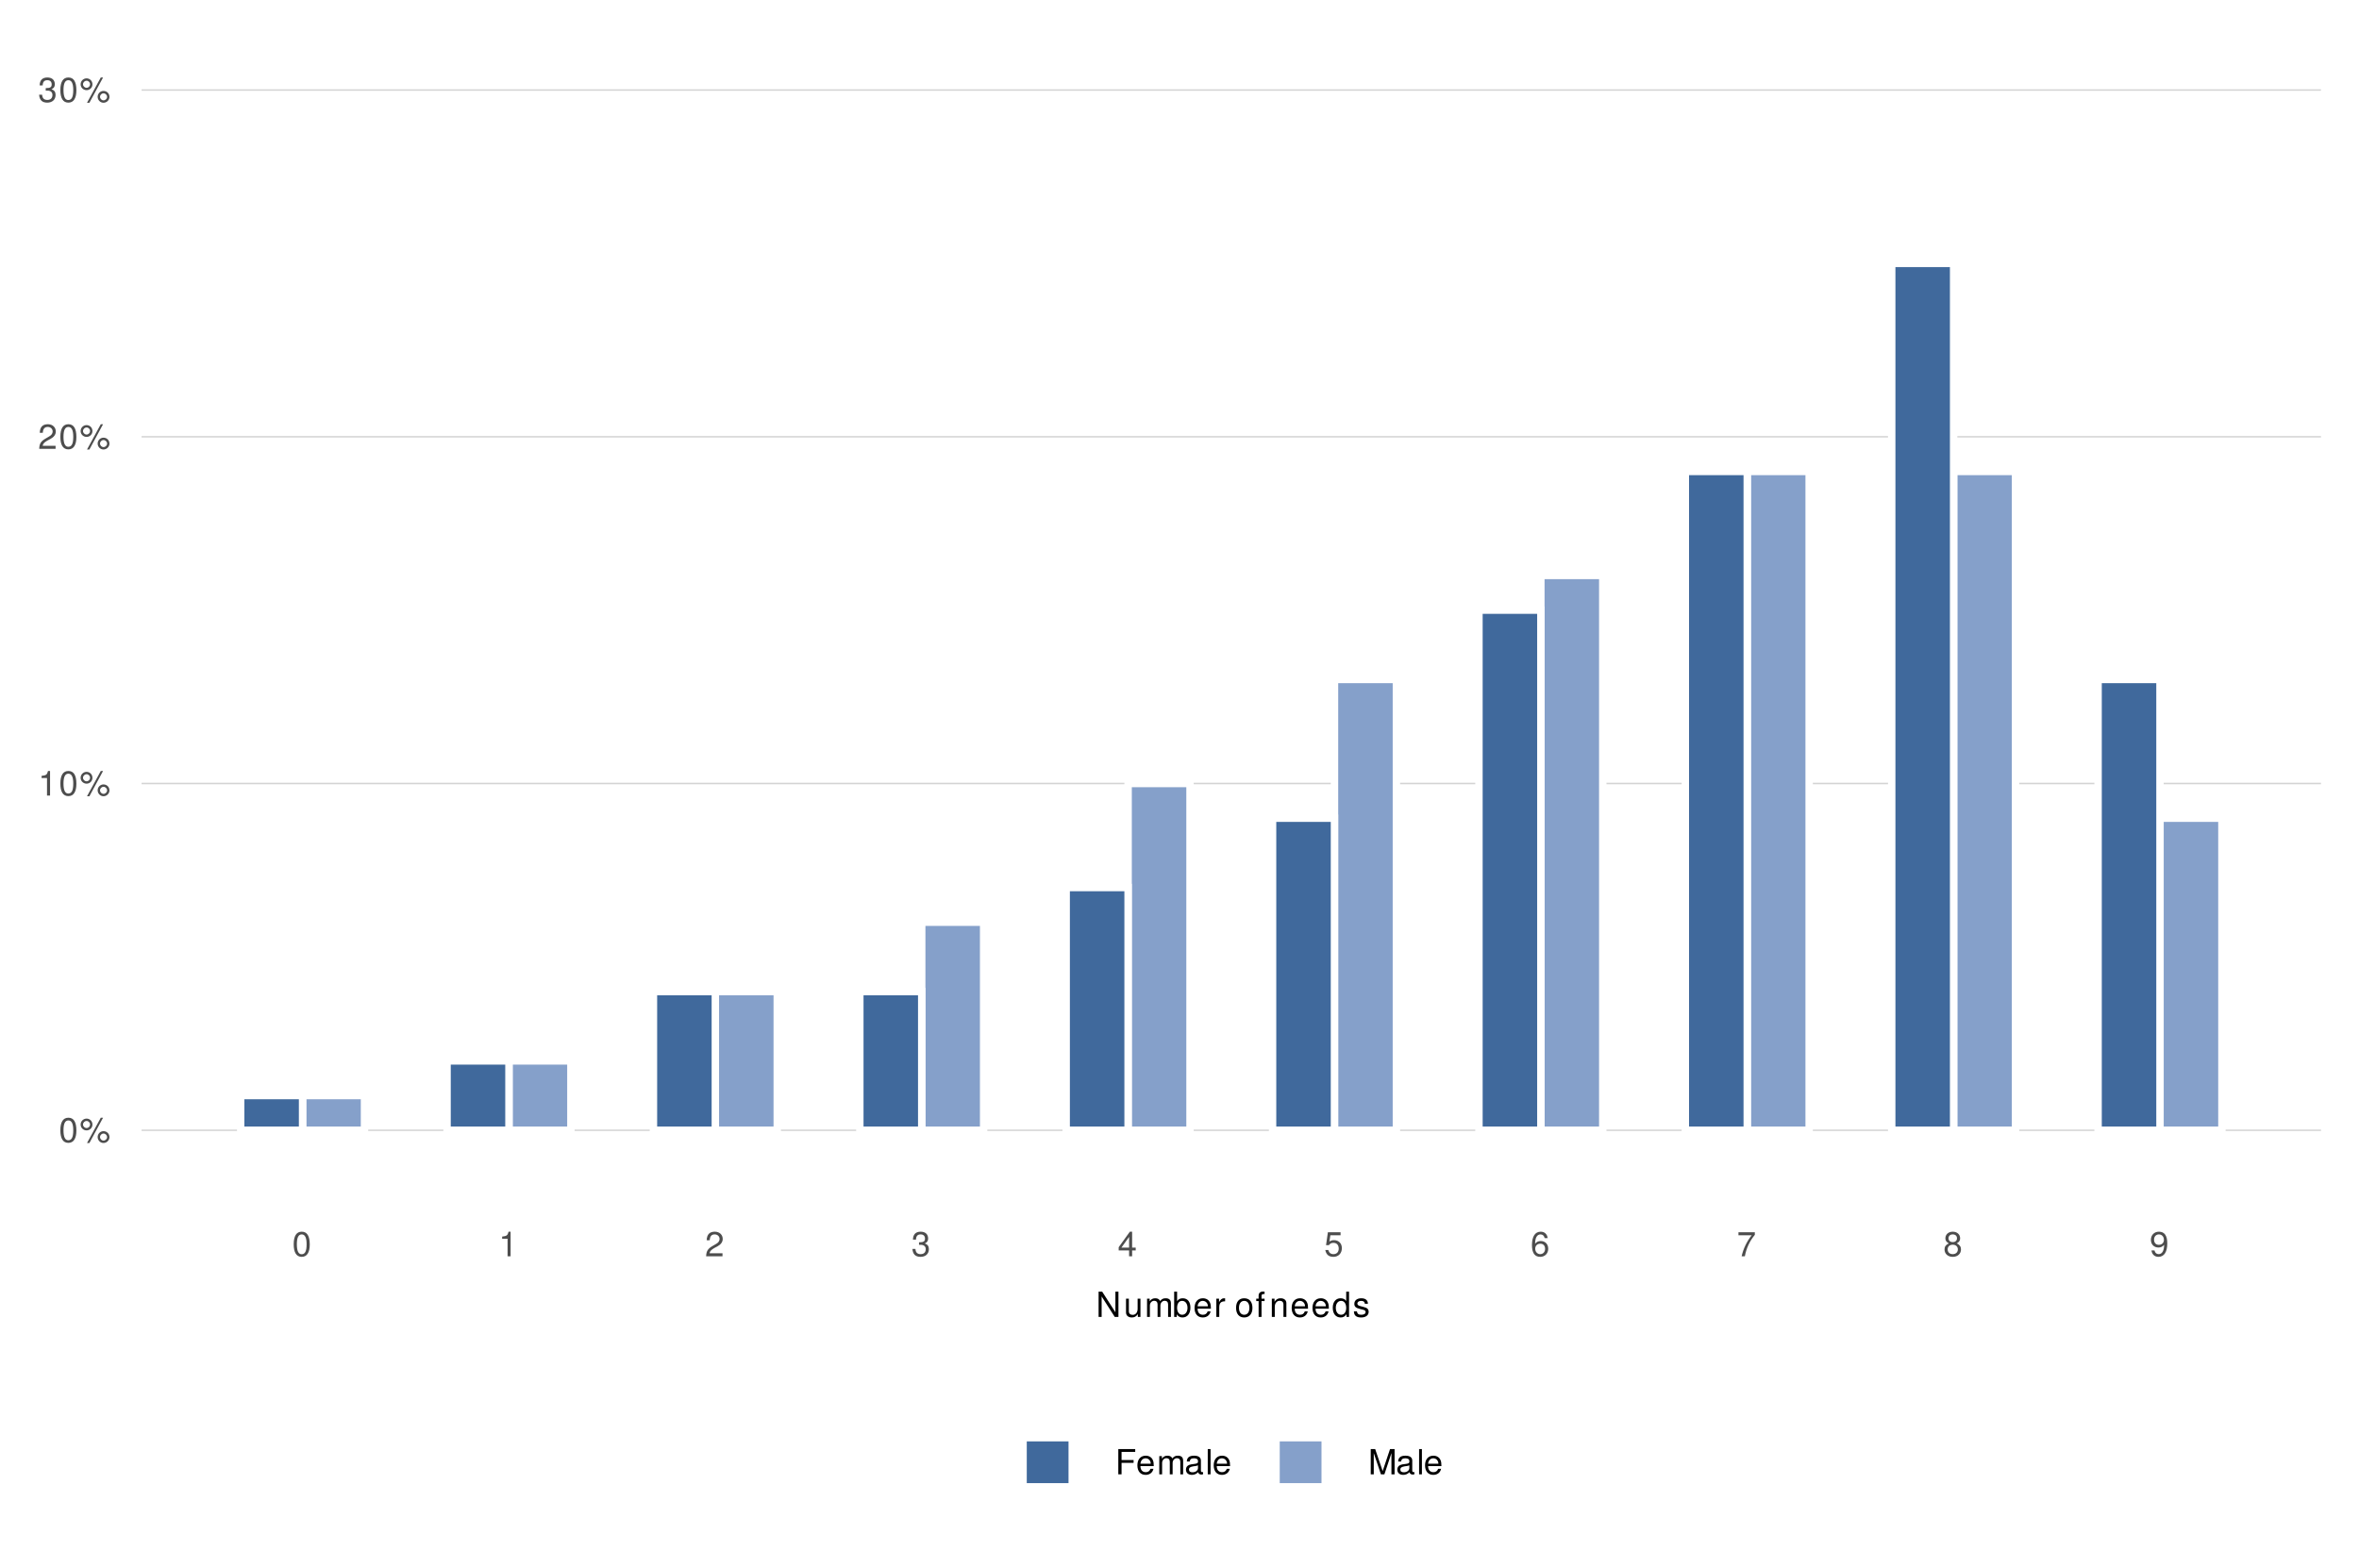 <?xml version="1.0" encoding="UTF-8"?>
<svg xmlns="http://www.w3.org/2000/svg" xmlns:xlink="http://www.w3.org/1999/xlink" width="340pt" height="226pt" viewBox="0 0 340 226" version="1.1">
<defs>
<g>
<symbol overflow="visible" id="glyph0-0">
<path style="stroke:none;" d=""/>
</symbol>
<symbol overflow="visible" id="glyph0-1">
<path style="stroke:none;" d="M 2.531 -1.703 C 2.531 -2.938 2.141 -3.547 1.375 -3.547 C 0.609 -3.547 0.219 -2.922 0.219 -1.734 C 0.219 -0.547 0.609 0.078 1.375 0.078 C 2.125 0.078 2.531 -0.547 2.531 -1.703 Z M 2.078 -1.75 C 2.078 -0.734 1.859 -0.297 1.359 -0.297 C 0.906 -0.297 0.672 -0.766 0.672 -1.734 C 0.672 -2.703 0.906 -3.156 1.375 -3.156 C 1.844 -3.156 2.078 -2.688 2.078 -1.75 Z M 2.078 -1.75 "/>
</symbol>
<symbol overflow="visible" id="glyph0-2">
<path style="stroke:none;" d="M 1.844 -2.562 C 1.844 -3.047 1.469 -3.422 1 -3.422 C 0.531 -3.422 0.141 -3.047 0.141 -2.562 C 0.141 -2.094 0.531 -1.719 1 -1.719 C 1.469 -1.719 1.844 -2.094 1.844 -2.562 Z M 1.5 -2.562 C 1.5 -2.297 1.281 -2.062 1 -2.062 C 0.719 -2.062 0.484 -2.297 0.484 -2.562 C 0.484 -2.844 0.719 -3.078 1 -3.078 C 1.281 -3.078 1.5 -2.844 1.5 -2.562 Z M 3.375 -3.547 L 3.047 -3.547 L 1.062 0.094 L 1.406 0.094 Z M 4.297 -0.75 C 4.297 -1.234 3.922 -1.609 3.438 -1.609 C 2.969 -1.609 2.594 -1.219 2.594 -0.766 C 2.594 -0.297 2.969 0.094 3.438 0.094 C 3.906 0.094 4.297 -0.297 4.297 -0.75 Z M 3.953 -0.75 C 3.953 -0.484 3.719 -0.25 3.438 -0.25 C 3.172 -0.25 2.938 -0.484 2.938 -0.766 C 2.938 -1.031 3.172 -1.266 3.438 -1.266 C 3.719 -1.266 3.953 -1.031 3.953 -0.75 Z M 3.953 -0.75 "/>
</symbol>
<symbol overflow="visible" id="glyph0-3">
<path style="stroke:none;" d="M 1.734 0 L 1.734 -3.547 L 1.438 -3.547 C 1.297 -3 1.188 -2.922 0.516 -2.844 L 0.516 -2.531 L 1.297 -2.531 L 1.297 0 Z M 1.734 0 "/>
</symbol>
<symbol overflow="visible" id="glyph0-4">
<path style="stroke:none;" d="M 2.562 -2.5 C 2.562 -3.109 2.094 -3.547 1.422 -3.547 C 0.688 -3.547 0.281 -3.172 0.25 -2.312 L 0.688 -2.312 C 0.719 -2.906 0.969 -3.156 1.406 -3.156 C 1.812 -3.156 2.109 -2.875 2.109 -2.5 C 2.109 -2.219 1.938 -1.969 1.625 -1.797 L 1.172 -1.531 C 0.422 -1.109 0.203 -0.781 0.172 0 L 2.531 0 L 2.531 -0.438 L 0.672 -0.438 C 0.703 -0.719 0.875 -0.906 1.312 -1.172 L 1.812 -1.438 C 2.297 -1.703 2.562 -2.062 2.562 -2.5 Z M 2.562 -2.5 "/>
</symbol>
<symbol overflow="visible" id="glyph0-5">
<path style="stroke:none;" d="M 2.531 -1.031 C 2.531 -1.453 2.359 -1.703 1.938 -1.859 C 2.266 -1.984 2.422 -2.219 2.422 -2.562 C 2.422 -3.188 2.016 -3.547 1.344 -3.547 C 0.625 -3.547 0.25 -3.156 0.234 -2.406 L 0.672 -2.406 C 0.688 -2.922 0.906 -3.156 1.344 -3.156 C 1.734 -3.156 1.969 -2.938 1.969 -2.562 C 1.969 -2.172 1.812 -2.016 1.109 -2.016 L 1.109 -1.656 L 1.344 -1.656 C 1.828 -1.656 2.078 -1.422 2.078 -1.031 C 2.078 -0.578 1.812 -0.312 1.344 -0.312 C 0.859 -0.312 0.625 -0.562 0.594 -1.062 L 0.156 -1.062 C 0.219 -0.281 0.609 0.078 1.328 0.078 C 2.062 0.078 2.531 -0.359 2.531 -1.031 Z M 2.531 -1.031 "/>
</symbol>
<symbol overflow="visible" id="glyph0-6">
<path style="stroke:none;" d="M 2.594 -0.844 L 2.594 -1.25 L 2.078 -1.25 L 2.078 -3.547 L 1.75 -3.547 L 0.141 -1.312 L 0.141 -0.844 L 1.641 -0.844 L 1.641 0 L 2.078 0 L 2.078 -0.844 Z M 1.641 -1.25 L 0.531 -1.25 L 1.641 -2.797 Z M 1.641 -1.25 "/>
</symbol>
<symbol overflow="visible" id="glyph0-7">
<path style="stroke:none;" d="M 2.562 -1.172 C 2.562 -1.875 2.094 -2.328 1.422 -2.328 C 1.172 -2.328 0.969 -2.266 0.766 -2.125 L 0.906 -3.031 L 2.375 -3.031 L 2.375 -3.469 L 0.547 -3.469 L 0.281 -1.609 L 0.688 -1.609 C 0.891 -1.859 1.062 -1.938 1.344 -1.938 C 1.812 -1.938 2.109 -1.641 2.109 -1.109 C 2.109 -0.609 1.812 -0.312 1.344 -0.312 C 0.953 -0.312 0.719 -0.516 0.609 -0.906 L 0.172 -0.906 C 0.312 -0.203 0.719 0.078 1.344 0.078 C 2.062 0.078 2.562 -0.422 2.562 -1.172 Z M 2.562 -1.172 "/>
</symbol>
<symbol overflow="visible" id="glyph0-8">
<path style="stroke:none;" d="M 2.562 -1.094 C 2.562 -1.766 2.109 -2.203 1.484 -2.203 C 1.125 -2.203 0.859 -2.062 0.672 -1.812 C 0.672 -2.672 0.953 -3.156 1.453 -3.156 C 1.766 -3.156 1.984 -2.953 2.047 -2.625 L 2.484 -2.625 C 2.406 -3.203 2.031 -3.547 1.484 -3.547 C 0.656 -3.547 0.219 -2.844 0.219 -1.609 C 0.219 -0.516 0.594 0.078 1.406 0.078 C 2.078 0.078 2.562 -0.406 2.562 -1.094 Z M 2.109 -1.062 C 2.109 -0.625 1.812 -0.312 1.406 -0.312 C 1 -0.312 0.688 -0.641 0.688 -1.094 C 0.688 -1.531 0.984 -1.812 1.422 -1.812 C 1.844 -1.812 2.109 -1.547 2.109 -1.062 Z M 2.109 -1.062 "/>
</symbol>
<symbol overflow="visible" id="glyph0-9">
<path style="stroke:none;" d="M 2.594 -3.094 L 2.594 -3.469 L 0.234 -3.469 L 0.234 -3.031 L 2.141 -3.031 C 1.438 -2.141 0.938 -1.109 0.688 0 L 1.156 0 C 1.359 -1.141 1.859 -2.219 2.594 -3.094 Z M 2.594 -3.094 "/>
</symbol>
<symbol overflow="visible" id="glyph0-10">
<path style="stroke:none;" d="M 2.562 -1 C 2.562 -1.391 2.359 -1.672 1.953 -1.859 C 2.312 -2.078 2.438 -2.266 2.438 -2.594 C 2.438 -3.156 2 -3.547 1.375 -3.547 C 0.75 -3.547 0.312 -3.156 0.312 -2.594 C 0.312 -2.266 0.438 -2.094 0.797 -1.859 C 0.391 -1.672 0.188 -1.391 0.188 -1 C 0.188 -0.359 0.672 0.078 1.375 0.078 C 2.078 0.078 2.562 -0.359 2.562 -1 Z M 1.984 -2.594 C 1.984 -2.266 1.75 -2.047 1.375 -2.047 C 1 -2.047 0.766 -2.266 0.766 -2.594 C 0.766 -2.938 1 -3.156 1.375 -3.156 C 1.75 -3.156 1.984 -2.938 1.984 -2.594 Z M 2.109 -1 C 2.109 -0.578 1.812 -0.312 1.359 -0.312 C 0.938 -0.312 0.641 -0.578 0.641 -1 C 0.641 -1.406 0.938 -1.672 1.375 -1.672 C 1.812 -1.672 2.109 -1.406 2.109 -1 Z M 2.109 -1 "/>
</symbol>
<symbol overflow="visible" id="glyph0-11">
<path style="stroke:none;" d="M 2.547 -1.859 C 2.547 -2.969 2.156 -3.547 1.344 -3.547 C 0.672 -3.547 0.188 -3.062 0.188 -2.375 C 0.188 -1.703 0.641 -1.266 1.281 -1.266 C 1.609 -1.266 1.859 -1.391 2.094 -1.656 C 2.078 -0.797 1.812 -0.312 1.297 -0.312 C 0.984 -0.312 0.781 -0.516 0.703 -0.844 L 0.266 -0.844 C 0.344 -0.266 0.734 0.078 1.266 0.078 C 2.094 0.078 2.547 -0.625 2.547 -1.859 Z M 2.062 -2.375 C 2.062 -1.938 1.766 -1.656 1.328 -1.656 C 0.906 -1.656 0.641 -1.938 0.641 -2.406 C 0.641 -2.859 0.938 -3.156 1.344 -3.156 C 1.75 -3.156 2.062 -2.844 2.062 -2.375 Z M 2.062 -2.375 "/>
</symbol>
<symbol overflow="visible" id="glyph0-12">
<path style="stroke:none;" d="M 3.234 0 L 3.234 -3.641 L 2.797 -3.641 L 2.797 -0.672 L 0.891 -3.641 L 0.375 -3.641 L 0.375 0 L 0.812 0 L 0.812 -2.953 L 2.703 0 Z M 3.234 0 "/>
</symbol>
<symbol overflow="visible" id="glyph0-13">
<path style="stroke:none;" d="M 2.406 0 L 2.406 -2.625 L 2 -2.625 L 2 -1.172 C 2 -0.641 1.719 -0.297 1.281 -0.297 C 0.953 -0.297 0.734 -0.484 0.734 -0.812 L 0.734 -2.625 L 0.328 -2.625 L 0.328 -0.641 C 0.328 -0.203 0.656 0.078 1.156 0.078 C 1.547 0.078 1.797 -0.062 2.031 -0.406 L 2.031 0 Z M 2.406 0 "/>
</symbol>
<symbol overflow="visible" id="glyph0-14">
<path style="stroke:none;" d="M 3.797 0 L 3.797 -1.969 C 3.797 -2.438 3.547 -2.688 3.047 -2.688 C 2.703 -2.688 2.484 -2.594 2.25 -2.297 C 2.094 -2.578 1.875 -2.688 1.547 -2.688 C 1.188 -2.688 0.953 -2.562 0.734 -2.25 L 0.734 -2.625 L 0.359 -2.625 L 0.359 0 L 0.766 0 L 0.766 -1.641 C 0.766 -2.031 1.047 -2.328 1.391 -2.328 C 1.688 -2.328 1.875 -2.141 1.875 -1.812 L 1.875 0 L 2.281 0 L 2.281 -1.641 C 2.281 -2.031 2.562 -2.328 2.906 -2.328 C 3.203 -2.328 3.391 -2.141 3.391 -1.812 L 3.391 0 Z M 3.797 0 "/>
</symbol>
<symbol overflow="visible" id="glyph0-15">
<path style="stroke:none;" d="M 2.609 -1.344 C 2.609 -2.188 2.188 -2.688 1.5 -2.688 C 1.141 -2.688 0.875 -2.562 0.688 -2.266 L 0.688 -3.641 L 0.266 -3.641 L 0.266 0 L 0.641 0 L 0.641 -0.375 C 0.844 -0.062 1.109 0.078 1.469 0.078 C 2.172 0.078 2.609 -0.484 2.609 -1.344 Z M 2.188 -1.312 C 2.188 -0.719 1.875 -0.312 1.422 -0.312 C 0.969 -0.312 0.688 -0.719 0.688 -1.312 C 0.688 -1.922 0.969 -2.328 1.422 -2.312 C 1.875 -2.312 2.188 -1.906 2.188 -1.312 Z M 2.188 -1.312 "/>
</symbol>
<symbol overflow="visible" id="glyph0-16">
<path style="stroke:none;" d="M 2.562 -1.188 C 2.562 -1.562 2.531 -1.812 2.453 -2 C 2.297 -2.438 1.891 -2.688 1.406 -2.688 C 0.672 -2.688 0.203 -2.156 0.203 -1.297 C 0.203 -0.438 0.656 0.078 1.391 0.078 C 1.984 0.078 2.406 -0.266 2.516 -0.797 L 2.094 -0.797 C 1.969 -0.453 1.734 -0.312 1.406 -0.312 C 0.969 -0.312 0.641 -0.594 0.641 -1.188 Z M 2.125 -1.562 C 2.125 -1.562 2.125 -1.547 2.109 -1.531 L 0.641 -1.531 C 0.688 -2 0.969 -2.312 1.391 -2.312 C 1.812 -2.312 2.125 -1.969 2.125 -1.562 Z M 2.125 -1.562 "/>
</symbol>
<symbol overflow="visible" id="glyph0-17">
<path style="stroke:none;" d="M 1.609 -2.25 L 1.609 -2.688 C 1.531 -2.688 1.5 -2.688 1.438 -2.688 C 1.172 -2.688 0.969 -2.531 0.734 -2.141 L 0.734 -2.625 L 0.344 -2.625 L 0.344 0 L 0.766 0 L 0.766 -1.359 C 0.766 -1.953 0.953 -2.25 1.609 -2.25 Z M 1.609 -2.25 "/>
</symbol>
<symbol overflow="visible" id="glyph0-18">
<path style="stroke:none;" d=""/>
</symbol>
<symbol overflow="visible" id="glyph0-19">
<path style="stroke:none;" d="M 2.547 -1.297 C 2.547 -2.188 2.109 -2.688 1.359 -2.688 C 0.625 -2.688 0.188 -2.188 0.188 -1.312 C 0.188 -0.438 0.625 0.078 1.359 0.078 C 2.094 0.078 2.547 -0.438 2.547 -1.297 Z M 2.109 -1.297 C 2.109 -0.688 1.828 -0.312 1.359 -0.312 C 0.906 -0.312 0.609 -0.672 0.609 -1.312 C 0.609 -1.938 0.906 -2.312 1.359 -2.312 C 1.828 -2.312 2.109 -1.938 2.109 -1.297 Z M 2.109 -1.297 "/>
</symbol>
<symbol overflow="visible" id="glyph0-20">
<path style="stroke:none;" d="M 1.297 -2.281 L 1.297 -2.625 L 0.859 -2.625 L 0.859 -3.031 C 0.859 -3.203 0.953 -3.297 1.141 -3.297 C 1.188 -3.297 1.188 -3.297 1.297 -3.297 L 1.297 -3.641 C 1.188 -3.656 1.141 -3.656 1.062 -3.656 C 0.672 -3.656 0.438 -3.438 0.438 -3.062 L 0.438 -2.625 L 0.094 -2.625 L 0.094 -2.281 L 0.438 -2.281 L 0.438 0 L 0.859 0 L 0.859 -2.281 Z M 1.297 -2.281 "/>
</symbol>
<symbol overflow="visible" id="glyph0-21">
<path style="stroke:none;" d="M 2.438 0 L 2.438 -1.984 C 2.438 -2.422 2.109 -2.688 1.609 -2.688 C 1.219 -2.688 0.969 -2.547 0.734 -2.188 L 0.734 -2.625 L 0.344 -2.625 L 0.344 0 L 0.766 0 L 0.766 -1.438 C 0.766 -1.984 1.062 -2.328 1.484 -2.328 C 1.812 -2.328 2.016 -2.125 2.016 -1.812 L 2.016 0 Z M 2.438 0 "/>
</symbol>
<symbol overflow="visible" id="glyph0-22">
<path style="stroke:none;" d="M 2.469 0 L 2.469 -3.641 L 2.062 -3.641 L 2.062 -2.297 C 1.891 -2.562 1.609 -2.688 1.25 -2.688 C 0.578 -2.688 0.125 -2.172 0.125 -1.328 C 0.125 -0.453 0.562 0.078 1.266 0.078 C 1.625 0.078 1.875 -0.062 2.109 -0.391 L 2.109 0 Z M 2.062 -1.297 C 2.062 -0.688 1.766 -0.312 1.328 -0.312 C 0.875 -0.312 0.562 -0.703 0.562 -1.312 C 0.562 -1.922 0.875 -2.312 1.328 -2.312 C 1.781 -2.312 2.062 -1.906 2.062 -1.297 Z M 2.062 -1.297 "/>
</symbol>
<symbol overflow="visible" id="glyph0-23">
<path style="stroke:none;" d="M 2.297 -0.734 C 2.297 -1.125 2.078 -1.312 1.562 -1.438 L 1.156 -1.547 C 0.812 -1.625 0.672 -1.734 0.672 -1.922 C 0.672 -2.156 0.891 -2.312 1.219 -2.312 C 1.562 -2.312 1.734 -2.172 1.75 -1.891 L 2.188 -1.891 C 2.188 -2.406 1.844 -2.688 1.234 -2.688 C 0.625 -2.688 0.234 -2.375 0.234 -1.891 C 0.234 -1.484 0.438 -1.297 1.062 -1.141 L 1.453 -1.047 C 1.75 -0.969 1.859 -0.891 1.859 -0.703 C 1.859 -0.453 1.609 -0.312 1.25 -0.312 C 0.875 -0.312 0.672 -0.406 0.609 -0.797 L 0.172 -0.797 C 0.188 -0.188 0.531 0.078 1.219 0.078 C 1.875 0.078 2.297 -0.234 2.297 -0.734 Z M 2.297 -0.734 "/>
</symbol>
<symbol overflow="visible" id="glyph0-24">
<path style="stroke:none;" d="M 2.891 -3.234 L 2.891 -3.641 L 0.453 -3.641 L 0.453 0 L 0.922 0 L 0.922 -1.656 L 2.656 -1.656 L 2.656 -2.062 L 0.922 -2.062 L 0.922 -3.234 Z M 2.891 -3.234 "/>
</symbol>
<symbol overflow="visible" id="glyph0-25">
<path style="stroke:none;" d="M 2.672 -0.016 L 2.672 -0.328 C 2.625 -0.312 2.609 -0.312 2.578 -0.312 C 2.438 -0.312 2.359 -0.391 2.359 -0.516 L 2.359 -1.984 C 2.359 -2.438 2.016 -2.688 1.375 -2.688 C 0.734 -2.688 0.344 -2.453 0.328 -1.844 L 0.75 -1.844 C 0.781 -2.172 0.969 -2.312 1.359 -2.312 C 1.734 -2.312 1.938 -2.172 1.938 -1.922 L 1.938 -1.812 C 1.938 -1.641 1.844 -1.562 1.516 -1.516 C 0.922 -1.438 0.828 -1.422 0.672 -1.359 C 0.359 -1.234 0.203 -1 0.203 -0.688 C 0.203 -0.203 0.547 0.078 1.062 0.078 C 1.406 0.078 1.734 -0.062 1.953 -0.312 C 2 -0.109 2.188 0.031 2.391 0.031 C 2.469 0.031 2.547 0.031 2.672 -0.016 Z M 1.938 -0.906 C 1.938 -0.531 1.562 -0.297 1.156 -0.297 C 0.828 -0.297 0.641 -0.406 0.641 -0.688 C 0.641 -0.969 0.828 -1.078 1.281 -1.156 C 1.719 -1.203 1.812 -1.234 1.938 -1.297 Z M 1.938 -0.906 "/>
</symbol>
<symbol overflow="visible" id="glyph0-26">
<path style="stroke:none;" d="M 0.75 0 L 0.75 -3.641 L 0.344 -3.641 L 0.344 0 Z M 0.75 0 "/>
</symbol>
<symbol overflow="visible" id="glyph0-27">
<path style="stroke:none;" d="M 3.812 0 L 3.812 -3.641 L 3.156 -3.641 L 2.094 -0.469 L 1.016 -3.641 L 0.375 -3.641 L 0.375 0 L 0.812 0 L 0.812 -3.062 L 1.844 0 L 2.344 0 L 3.359 -3.062 L 3.359 0 Z M 3.812 0 "/>
</symbol>
</g>
<clipPath id="clip1">
  <path d="M 20.41 5.48 L 334.52 5.48 L 334.52 170.43 L 20.41 170.43 Z M 20.41 5.48 "/>
</clipPath>
<clipPath id="clip2">
  <path d="M 20.41 162 L 334.52 162 L 334.52 164 L 20.41 164 Z M 20.41 162 "/>
</clipPath>
<clipPath id="clip3">
  <path d="M 20.41 112 L 334.52 112 L 334.52 114 L 20.41 114 Z M 20.41 112 "/>
</clipPath>
<clipPath id="clip4">
  <path d="M 20.41 62 L 334.52 62 L 334.52 64 L 20.41 64 Z M 20.41 62 "/>
</clipPath>
<clipPath id="clip5">
  <path d="M 20.41 12 L 334.52 12 L 334.52 14 L 20.41 14 Z M 20.41 12 "/>
</clipPath>
</defs>
<g id="surface1">
<rect x="0" y="0" width="340" height="226" style="fill:rgb(100%,100%,100%);fill-opacity:1;stroke:none;"/>
<rect x="0" y="0" width="340" height="226" style="fill:rgb(100%,100%,100%);fill-opacity:1;stroke:none;"/>
<path style="fill:none;stroke-width:1.067;stroke-linecap:round;stroke-linejoin:round;stroke:rgb(100%,100%,100%);stroke-opacity:1;stroke-miterlimit:10;" d="M 0 226 L 340 226 L 340 0 L 0 0 Z M 0 226 "/>
<g clip-path="url(#clip1)" clip-rule="nonzero">
<path style=" stroke:none;fill-rule:nonzero;fill:rgb(100%,100%,100%);fill-opacity:1;" d="M 20.41 170.426 L 334.52 170.426 L 334.52 5.477 L 20.41 5.477 Z M 20.41 170.426 "/>
</g>
<g clip-path="url(#clip2)" clip-rule="nonzero">
<path style="fill:none;stroke-width:0.213;stroke-linecap:butt;stroke-linejoin:round;stroke:rgb(82.745%,82.745%,82.745%);stroke-opacity:1;stroke-miterlimit:10;" d="M 20.41 162.93 L 334.52 162.93 "/>
</g>
<g clip-path="url(#clip3)" clip-rule="nonzero">
<path style="fill:none;stroke-width:0.213;stroke-linecap:butt;stroke-linejoin:round;stroke:rgb(82.745%,82.745%,82.745%);stroke-opacity:1;stroke-miterlimit:10;" d="M 20.41 112.945 L 334.52 112.945 "/>
</g>
<g clip-path="url(#clip4)" clip-rule="nonzero">
<path style="fill:none;stroke-width:0.213;stroke-linecap:butt;stroke-linejoin:round;stroke:rgb(82.745%,82.745%,82.745%);stroke-opacity:1;stroke-miterlimit:10;" d="M 20.41 62.961 L 334.52 62.961 "/>
</g>
<g clip-path="url(#clip5)" clip-rule="nonzero">
<path style="fill:none;stroke-width:0.213;stroke-linecap:butt;stroke-linejoin:round;stroke:rgb(82.745%,82.745%,82.745%);stroke-opacity:1;stroke-miterlimit:10;" d="M 20.41 12.977 L 334.52 12.977 "/>
</g>
<path style="fill-rule:nonzero;fill:rgb(52.157%,62.745%,79.216%);fill-opacity:1;stroke-width:1.067;stroke-linecap:butt;stroke-linejoin:miter;stroke:rgb(100%,100%,100%);stroke-opacity:1;stroke-miterlimit:10;" d="M 43.613 162.93 L 52.535 162.93 L 52.535 157.93 L 43.613 157.93 Z M 43.613 162.93 "/>
<path style="fill-rule:nonzero;fill:rgb(25.098%,41.176%,61.176%);fill-opacity:1;stroke-width:1.067;stroke-linecap:butt;stroke-linejoin:miter;stroke:rgb(100%,100%,100%);stroke-opacity:1;stroke-miterlimit:10;" d="M 34.688 162.93 L 43.609 162.93 L 43.609 157.93 L 34.688 157.93 Z M 34.688 162.93 "/>
<path style="fill-rule:nonzero;fill:rgb(52.157%,62.745%,79.216%);fill-opacity:1;stroke-width:1.067;stroke-linecap:butt;stroke-linejoin:miter;stroke:rgb(100%,100%,100%);stroke-opacity:1;stroke-miterlimit:10;" d="M 73.359 162.93 L 82.281 162.93 L 82.281 152.934 L 73.359 152.934 Z M 73.359 162.93 "/>
<path style="fill-rule:nonzero;fill:rgb(25.098%,41.176%,61.176%);fill-opacity:1;stroke-width:1.067;stroke-linecap:butt;stroke-linejoin:miter;stroke:rgb(100%,100%,100%);stroke-opacity:1;stroke-miterlimit:10;" d="M 64.434 162.93 L 73.355 162.93 L 73.355 152.934 L 64.434 152.934 Z M 64.434 162.93 "/>
<path style="fill-rule:nonzero;fill:rgb(52.157%,62.745%,79.216%);fill-opacity:1;stroke-width:1.067;stroke-linecap:butt;stroke-linejoin:miter;stroke:rgb(100%,100%,100%);stroke-opacity:1;stroke-miterlimit:10;" d="M 103.102 162.93 L 112.023 162.93 L 112.023 142.938 L 103.102 142.938 Z M 103.102 162.93 "/>
<path style="fill-rule:nonzero;fill:rgb(25.098%,41.176%,61.176%);fill-opacity:1;stroke-width:1.067;stroke-linecap:butt;stroke-linejoin:miter;stroke:rgb(100%,100%,100%);stroke-opacity:1;stroke-miterlimit:10;" d="M 94.18 162.93 L 103.102 162.93 L 103.102 142.938 L 94.18 142.938 Z M 94.18 162.93 "/>
<path style="fill-rule:nonzero;fill:rgb(52.157%,62.745%,79.216%);fill-opacity:1;stroke-width:1.067;stroke-linecap:butt;stroke-linejoin:miter;stroke:rgb(100%,100%,100%);stroke-opacity:1;stroke-miterlimit:10;" d="M 132.848 162.93 L 141.77 162.93 L 141.77 132.938 L 132.848 132.938 Z M 132.848 162.93 "/>
<path style="fill-rule:nonzero;fill:rgb(25.098%,41.176%,61.176%);fill-opacity:1;stroke-width:1.067;stroke-linecap:butt;stroke-linejoin:miter;stroke:rgb(100%,100%,100%);stroke-opacity:1;stroke-miterlimit:10;" d="M 123.926 162.93 L 132.848 162.93 L 132.848 142.938 L 123.926 142.938 Z M 123.926 162.93 "/>
<path style="fill-rule:nonzero;fill:rgb(52.157%,62.745%,79.216%);fill-opacity:1;stroke-width:1.067;stroke-linecap:butt;stroke-linejoin:miter;stroke:rgb(100%,100%,100%);stroke-opacity:1;stroke-miterlimit:10;" d="M 162.594 162.93 L 171.516 162.93 L 171.516 112.945 L 162.594 112.945 Z M 162.594 162.93 "/>
<path style="fill-rule:nonzero;fill:rgb(25.098%,41.176%,61.176%);fill-opacity:1;stroke-width:1.067;stroke-linecap:butt;stroke-linejoin:miter;stroke:rgb(100%,100%,100%);stroke-opacity:1;stroke-miterlimit:10;" d="M 153.668 162.93 L 162.59 162.93 L 162.59 127.941 L 153.668 127.941 Z M 153.668 162.93 "/>
<path style="fill-rule:nonzero;fill:rgb(52.157%,62.745%,79.216%);fill-opacity:1;stroke-width:1.067;stroke-linecap:butt;stroke-linejoin:miter;stroke:rgb(100%,100%,100%);stroke-opacity:1;stroke-miterlimit:10;" d="M 192.34 162.93 L 201.262 162.93 L 201.262 97.949 L 192.34 97.949 Z M 192.34 162.93 "/>
<path style="fill-rule:nonzero;fill:rgb(25.098%,41.176%,61.176%);fill-opacity:1;stroke-width:1.067;stroke-linecap:butt;stroke-linejoin:miter;stroke:rgb(100%,100%,100%);stroke-opacity:1;stroke-miterlimit:10;" d="M 183.414 162.93 L 192.336 162.93 L 192.336 117.945 L 183.414 117.945 Z M 183.414 162.93 "/>
<path style="fill-rule:nonzero;fill:rgb(52.157%,62.745%,79.216%);fill-opacity:1;stroke-width:1.067;stroke-linecap:butt;stroke-linejoin:miter;stroke:rgb(100%,100%,100%);stroke-opacity:1;stroke-miterlimit:10;" d="M 222.082 162.93 L 231.004 162.93 L 231.004 82.953 L 222.082 82.953 Z M 222.082 162.93 "/>
<path style="fill-rule:nonzero;fill:rgb(25.098%,41.176%,61.176%);fill-opacity:1;stroke-width:1.067;stroke-linecap:butt;stroke-linejoin:miter;stroke:rgb(100%,100%,100%);stroke-opacity:1;stroke-miterlimit:10;" d="M 213.16 162.93 L 222.082 162.93 L 222.082 87.953 L 213.16 87.953 Z M 213.16 162.93 "/>
<path style="fill-rule:nonzero;fill:rgb(52.157%,62.745%,79.216%);fill-opacity:1;stroke-width:1.067;stroke-linecap:butt;stroke-linejoin:miter;stroke:rgb(100%,100%,100%);stroke-opacity:1;stroke-miterlimit:10;" d="M 251.828 162.93 L 260.75 162.93 L 260.75 67.961 L 251.828 67.961 Z M 251.828 162.93 "/>
<path style="fill-rule:nonzero;fill:rgb(25.098%,41.176%,61.176%);fill-opacity:1;stroke-width:1.067;stroke-linecap:butt;stroke-linejoin:miter;stroke:rgb(100%,100%,100%);stroke-opacity:1;stroke-miterlimit:10;" d="M 242.906 162.93 L 251.828 162.93 L 251.828 67.961 L 242.906 67.961 Z M 242.906 162.93 "/>
<path style="fill-rule:nonzero;fill:rgb(52.157%,62.745%,79.216%);fill-opacity:1;stroke-width:1.067;stroke-linecap:butt;stroke-linejoin:miter;stroke:rgb(100%,100%,100%);stroke-opacity:1;stroke-miterlimit:10;" d="M 281.574 162.93 L 290.496 162.93 L 290.496 67.961 L 281.574 67.961 Z M 281.574 162.93 "/>
<path style="fill-rule:nonzero;fill:rgb(25.098%,41.176%,61.176%);fill-opacity:1;stroke-width:1.067;stroke-linecap:butt;stroke-linejoin:miter;stroke:rgb(100%,100%,100%);stroke-opacity:1;stroke-miterlimit:10;" d="M 272.652 162.93 L 281.574 162.93 L 281.574 37.969 L 272.652 37.969 Z M 272.652 162.93 "/>
<path style="fill-rule:nonzero;fill:rgb(52.157%,62.745%,79.216%);fill-opacity:1;stroke-width:1.067;stroke-linecap:butt;stroke-linejoin:miter;stroke:rgb(100%,100%,100%);stroke-opacity:1;stroke-miterlimit:10;" d="M 311.32 162.93 L 320.242 162.93 L 320.242 117.945 L 311.32 117.945 Z M 311.32 162.93 "/>
<path style="fill-rule:nonzero;fill:rgb(25.098%,41.176%,61.176%);fill-opacity:1;stroke-width:1.067;stroke-linecap:butt;stroke-linejoin:miter;stroke:rgb(100%,100%,100%);stroke-opacity:1;stroke-miterlimit:10;" d="M 302.395 162.93 L 311.316 162.93 L 311.316 97.949 L 302.395 97.949 Z M 302.395 162.93 "/>
<g style="fill:rgb(30.196%,30.196%,30.196%);fill-opacity:1;">
  <use xlink:href="#glyph0-1" x="8.48" y="164.67"/>
  <use xlink:href="#glyph0-2" x="11.48" y="164.67"/>
</g>
<g style="fill:rgb(30.196%,30.196%,30.196%);fill-opacity:1;">
  <use xlink:href="#glyph0-3" x="5.48" y="114.686"/>
  <use xlink:href="#glyph0-1" x="8.48" y="114.686"/>
  <use xlink:href="#glyph0-2" x="11.48" y="114.686"/>
</g>
<g style="fill:rgb(30.196%,30.196%,30.196%);fill-opacity:1;">
  <use xlink:href="#glyph0-4" x="5.48" y="64.701"/>
  <use xlink:href="#glyph0-1" x="8.48" y="64.701"/>
  <use xlink:href="#glyph0-2" x="11.48" y="64.701"/>
</g>
<g style="fill:rgb(30.196%,30.196%,30.196%);fill-opacity:1;">
  <use xlink:href="#glyph0-5" x="5.48" y="14.717"/>
  <use xlink:href="#glyph0-1" x="8.48" y="14.717"/>
  <use xlink:href="#glyph0-2" x="11.48" y="14.717"/>
</g>
<g style="fill:rgb(30.196%,30.196%,30.196%);fill-opacity:1;">
  <use xlink:href="#glyph0-1" x="42.113" y="181.1"/>
</g>
<g style="fill:rgb(30.196%,30.196%,30.196%);fill-opacity:1;">
  <use xlink:href="#glyph0-3" x="71.859" y="181.1"/>
</g>
<g style="fill:rgb(30.196%,30.196%,30.196%);fill-opacity:1;">
  <use xlink:href="#glyph0-4" x="101.602" y="181.1"/>
</g>
<g style="fill:rgb(30.196%,30.196%,30.196%);fill-opacity:1;">
  <use xlink:href="#glyph0-5" x="131.348" y="181.1"/>
</g>
<g style="fill:rgb(30.196%,30.196%,30.196%);fill-opacity:1;">
  <use xlink:href="#glyph0-6" x="161.094" y="181.1"/>
</g>
<g style="fill:rgb(30.196%,30.196%,30.196%);fill-opacity:1;">
  <use xlink:href="#glyph0-7" x="190.84" y="181.1"/>
</g>
<g style="fill:rgb(30.196%,30.196%,30.196%);fill-opacity:1;">
  <use xlink:href="#glyph0-8" x="220.582" y="181.1"/>
</g>
<g style="fill:rgb(30.196%,30.196%,30.196%);fill-opacity:1;">
  <use xlink:href="#glyph0-9" x="250.328" y="181.1"/>
</g>
<g style="fill:rgb(30.196%,30.196%,30.196%);fill-opacity:1;">
  <use xlink:href="#glyph0-10" x="280.074" y="181.1"/>
</g>
<g style="fill:rgb(30.196%,30.196%,30.196%);fill-opacity:1;">
  <use xlink:href="#glyph0-11" x="309.82" y="181.1"/>
</g>
<g style="fill:rgb(0%,0%,0%);fill-opacity:1;">
  <use xlink:href="#glyph0-12" x="157.965" y="189.838"/>
  <use xlink:href="#glyph0-13" x="161.965" y="189.838"/>
  <use xlink:href="#glyph0-14" x="164.965" y="189.838"/>
  <use xlink:href="#glyph0-15" x="168.965" y="189.838"/>
  <use xlink:href="#glyph0-16" x="171.965" y="189.838"/>
  <use xlink:href="#glyph0-17" x="174.965" y="189.838"/>
  <use xlink:href="#glyph0-18" x="176.965" y="189.838"/>
  <use xlink:href="#glyph0-19" x="177.965" y="189.838"/>
  <use xlink:href="#glyph0-20" x="180.965" y="189.838"/>
  <use xlink:href="#glyph0-18" x="181.965" y="189.838"/>
  <use xlink:href="#glyph0-21" x="182.965" y="189.838"/>
  <use xlink:href="#glyph0-16" x="185.965" y="189.838"/>
  <use xlink:href="#glyph0-16" x="188.965" y="189.838"/>
  <use xlink:href="#glyph0-22" x="191.965" y="189.838"/>
  <use xlink:href="#glyph0-23" x="194.965" y="189.838"/>
</g>
<path style=" stroke:none;fill-rule:nonzero;fill:rgb(100%,100%,100%);fill-opacity:1;" d="M 141.262 220.52 L 213.668 220.52 L 213.668 201.059 L 141.262 201.059 Z M 141.262 220.52 "/>
<path style=" stroke:none;fill-rule:nonzero;fill:rgb(100%,100%,100%);fill-opacity:1;" d="M 146.742 215.043 L 155.246 215.043 L 155.246 206.539 L 146.742 206.539 Z M 146.742 215.043 "/>
<path style="fill-rule:nonzero;fill:rgb(25.098%,41.176%,61.176%);fill-opacity:1;stroke-width:1.067;stroke-linecap:butt;stroke-linejoin:miter;stroke:rgb(100%,100%,100%);stroke-opacity:1;stroke-miterlimit:10;" d="M 147.453 214.332 L 154.539 214.332 L 154.539 207.246 L 147.453 207.246 Z M 147.453 214.332 "/>
<path style=" stroke:none;fill-rule:nonzero;fill:rgb(100%,100%,100%);fill-opacity:1;" d="M 183.207 215.043 L 191.711 215.043 L 191.711 206.539 L 183.207 206.539 Z M 183.207 215.043 "/>
<path style="fill-rule:nonzero;fill:rgb(52.157%,62.745%,79.216%);fill-opacity:1;stroke-width:1.067;stroke-linecap:butt;stroke-linejoin:miter;stroke:rgb(100%,100%,100%);stroke-opacity:1;stroke-miterlimit:10;" d="M 183.914 214.332 L 191 214.332 L 191 207.246 L 183.914 207.246 Z M 183.914 214.332 "/>
<g style="fill:rgb(0%,0%,0%);fill-opacity:1;">
  <use xlink:href="#glyph0-24" x="160.727" y="212.529"/>
  <use xlink:href="#glyph0-16" x="163.727" y="212.529"/>
  <use xlink:href="#glyph0-14" x="166.727" y="212.529"/>
  <use xlink:href="#glyph0-25" x="170.727" y="212.529"/>
  <use xlink:href="#glyph0-26" x="173.727" y="212.529"/>
  <use xlink:href="#glyph0-16" x="174.727" y="212.529"/>
</g>
<g style="fill:rgb(0%,0%,0%);fill-opacity:1;">
  <use xlink:href="#glyph0-27" x="197.188" y="212.529"/>
  <use xlink:href="#glyph0-25" x="201.188" y="212.529"/>
  <use xlink:href="#glyph0-26" x="204.188" y="212.529"/>
  <use xlink:href="#glyph0-16" x="205.188" y="212.529"/>
</g>
</g>
</svg>
